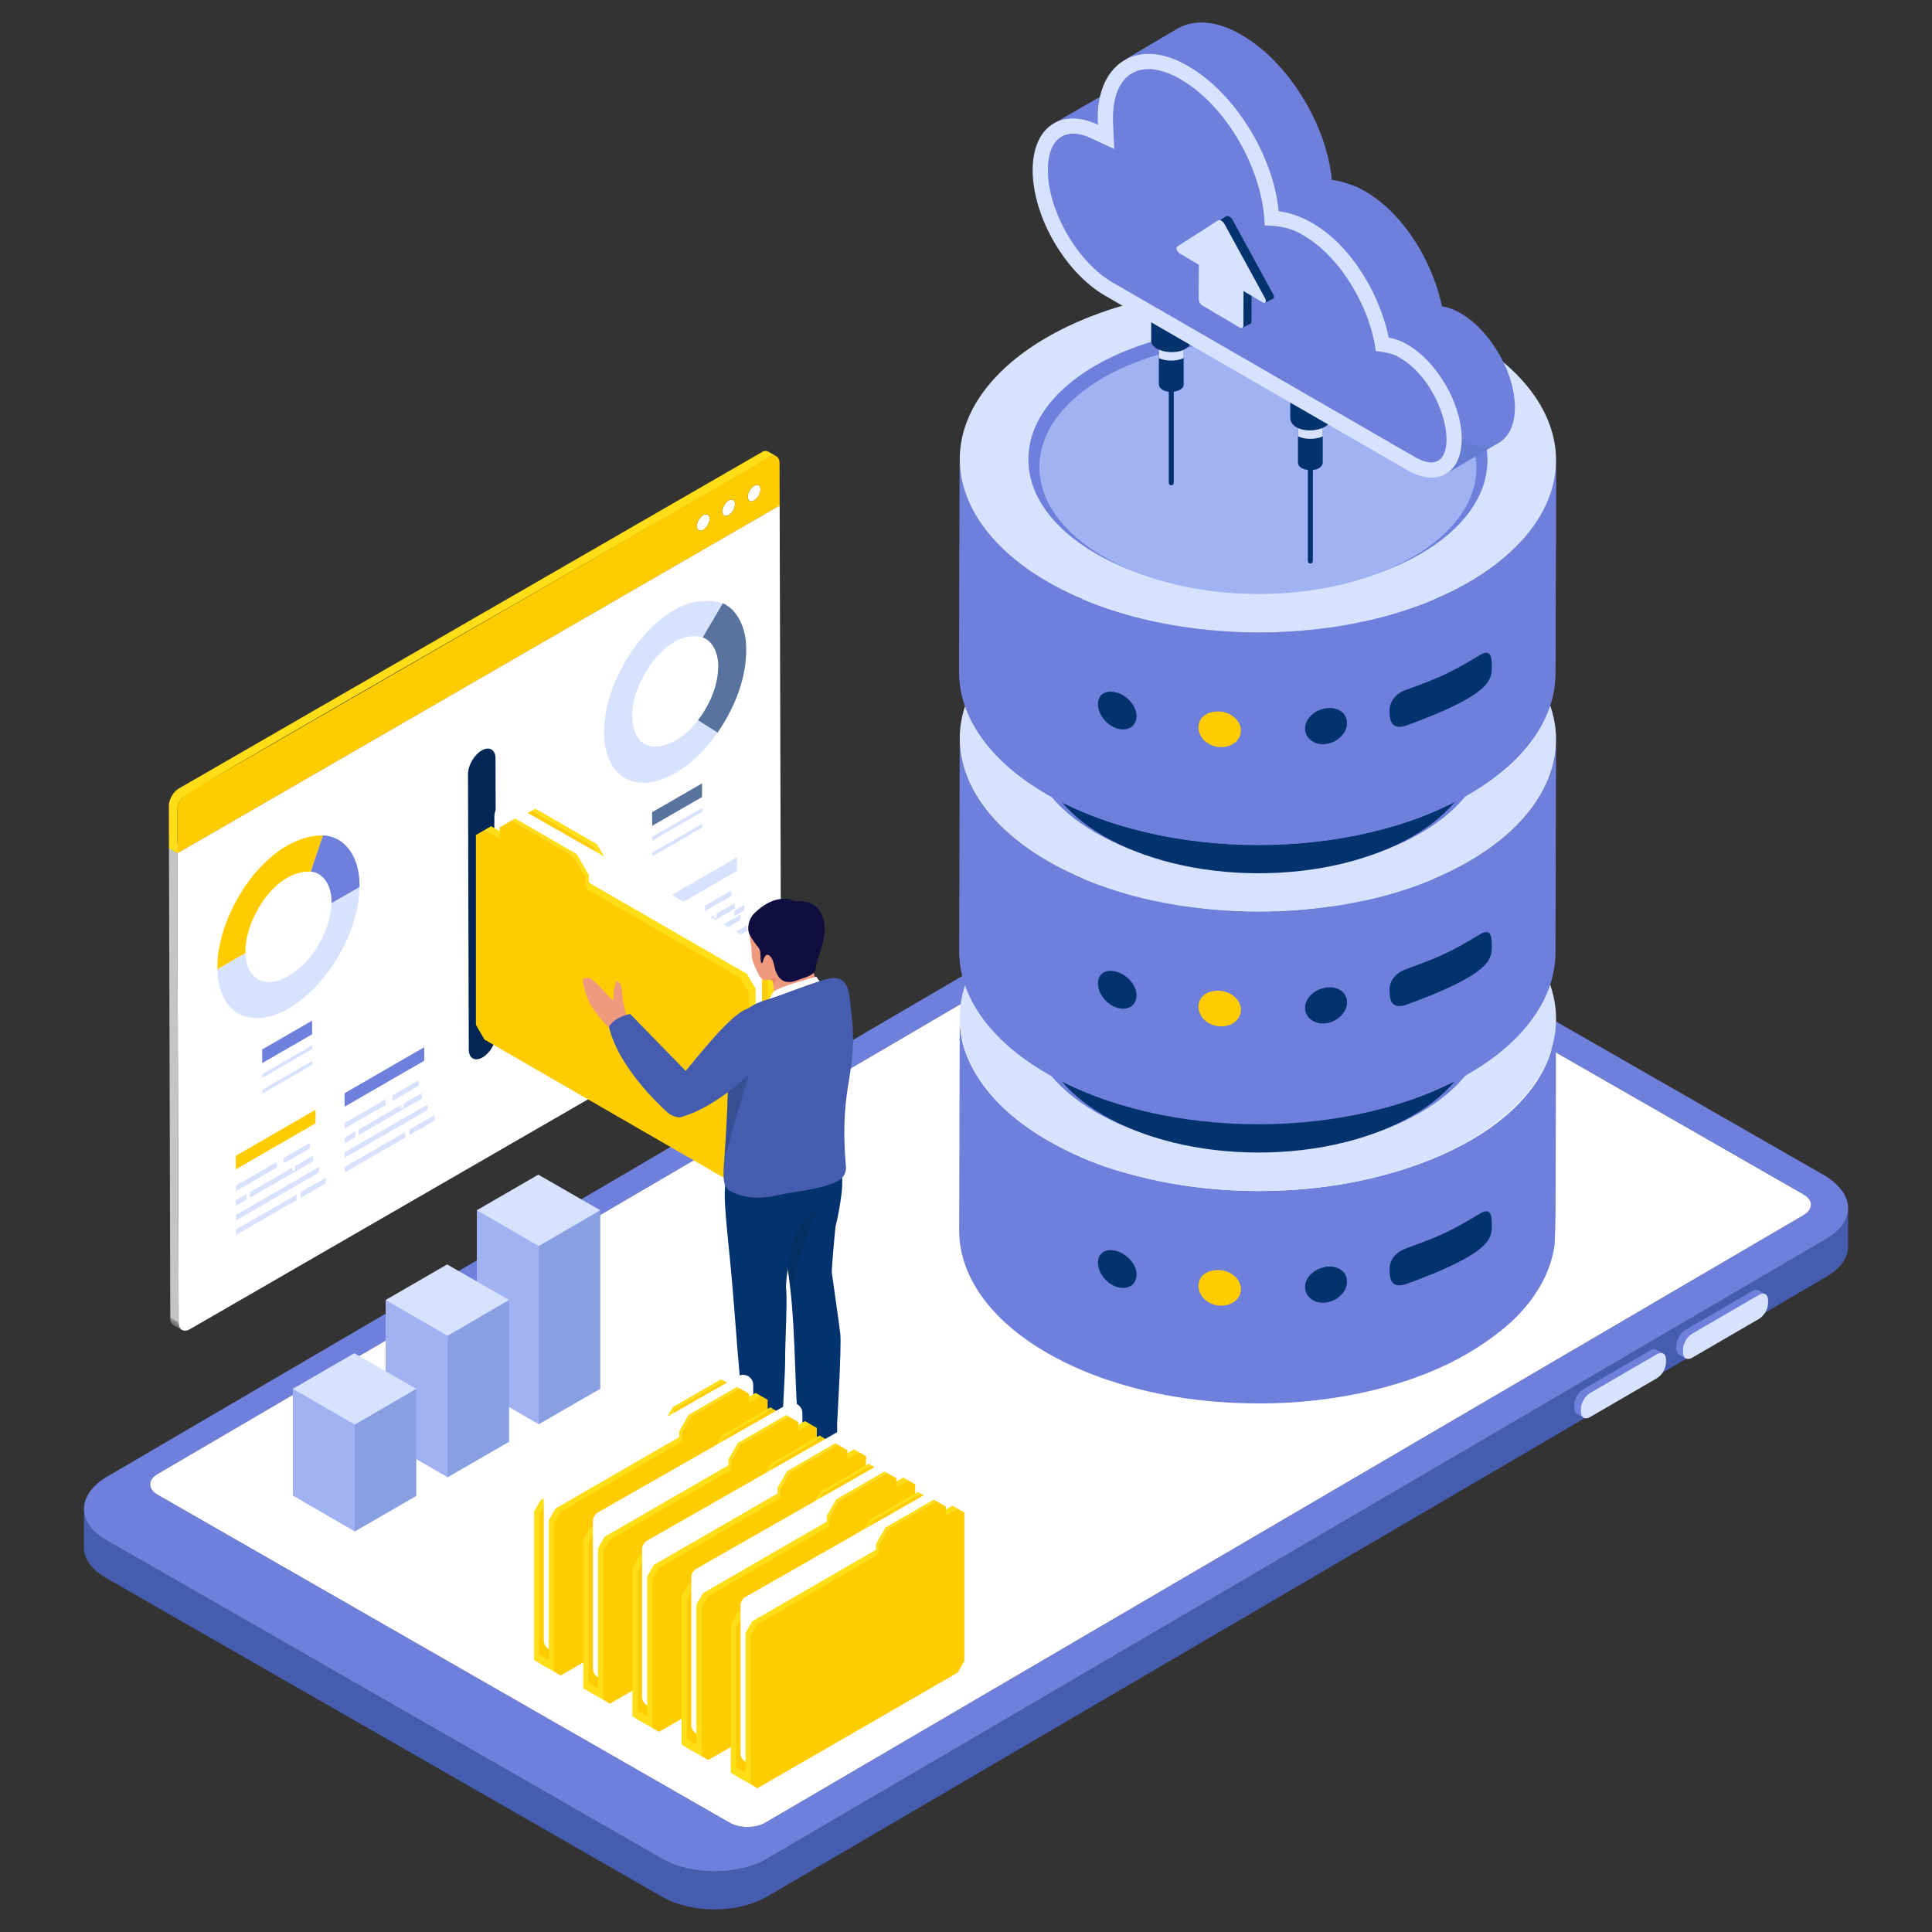 <?xml version="1.0" encoding="UTF-8"?><svg id="Layer_1" xmlns="http://www.w3.org/2000/svg" xmlns:xlink="http://www.w3.org/1999/xlink" viewBox="0 0 512 512"><rect x="0" y="0" width="512" height="512" fill="#333333" stroke="none"/><defs><clipPath id="clippath"><path d="m412.381,270.091l-.16,56.316c-.033,11.638-7.682,23.259-22.962,32.139-30.758,17.875-80.789,17.875-111.748.001-15.579-8.995-23.36-20.801-23.327-32.59l.16-56.316c-.033,11.789,7.747,23.595,23.327,32.59,30.959,17.874,80.99,17.874,111.748-.001,15.28-8.88,22.929-20.501,22.962-32.139Z" fill="none"/></clipPath><clipPath id="clippath-1"><path d="m412.381,196.081l-.16,56.316c-.033,11.638-7.682,23.259-22.962,32.139-30.758,17.875-80.789,17.875-111.748.001-15.579-8.995-23.36-20.801-23.327-32.59l.16-56.316c-.033,11.789,7.747,23.595,23.327,32.59,30.959,17.874,80.99,17.874,111.748-.001,15.28-8.88,22.929-20.501,22.962-32.139Z" fill="#6e80db"/></clipPath><clipPath id="clippath-2"><path d="m412.381,122.072l-.16,56.316c-.033,11.638-7.682,23.259-22.962,32.139-30.758,17.875-80.789,17.875-111.748.001-15.579-8.995-23.36-20.801-23.327-32.59l.16-56.316c-.033,11.789,7.747,23.595,23.327,32.59,30.959,17.874,80.99,17.874,111.748-.001,15.28-8.88,22.929-20.501,22.962-32.139Z" fill="#6e80db"/></clipPath><clipPath id="clippath-3"><path d="m46.007,351.157l2.214,1.287c-.539-.313-.874-.98-.876-1.929l-2.214-1.287c.003.949.337,1.615.876,1.929Z" fill="none"/></clipPath></defs><g><g><path d="m481.495,310.819l-145.738-83.479c-7.685-4.406-19.486-3.842-27.095.61L30.43,390.915c-7.609,4.452-10.049,11.188-2.364,15.594l147.513,84.577c7.695,4.412,20.1,4.374,27.709-.078l280.816-164.323c7.609-4.452,5.087-11.455-2.608-15.867Zm-3.507,11.183l-275.164,161.015c-2.591,1.516-6.818,1.529-9.435.028l-151.613-86.927c-2.617-1.501-2.639-3.949-.047-5.466l275.164-161.015c2.592-1.517,6.818-1.529,9.436-.028l151.612,86.927c2.617,1.501,2.639,3.949.047,5.466Z" fill="#6e80db"/><path d="m477.94,316.537l-151.612-86.928c-2.617-1.501-6.844-1.488-9.436.028L41.729,390.652c-2.591,1.516-2.57,3.964.047,5.465l151.613,86.927c2.617,1.501,6.844,1.488,9.435-.028l275.164-161.015c2.592-1.517,2.57-3.965-.047-5.465Z" fill="#fff"/></g><path d="m484.089,328.261s-280.813,164.321-280.813,164.321c-1.988,1.163-4.301,2.024-6.772,2.584-6.994,1.584-15.247.749-20.929-2.509L28.064,408.081c-3.142-1.733-5.825-4.697-5.808-8.057,0,0-.014,10.057-.014,10.057 0,3.536,2.74,6.298,5.808,8.057,0,0,147.51,84.575,147.51,84.575,7.629,4.308,19.665,4.514,27.701-.075,0-0,280.813-164.321,280.813-164.321,3.782-2.213,5.67-5.101,5.669-7.988,0,0,.014-10.057.014-10.057.001,2.887-1.887,5.775-5.669,7.988Z" fill="#465daf"/><path d="m483.621,311.566l-132.759-76.118s-14.751-8.458-14.751-8.458c-6.538-3.704-17.927-4.861-27.045.092.131-.076.306-.102.498-.103-65.76,37.931-135.44,79.255-201.079,117.475-23.807,13.931-56.422,33.016-80.232,46.949-7.614,4.516-8.303,12.023-.188,16.676l147.51,84.575c7.69,4.409,20.088,4.38,27.701-.075l280.813-164.321c7.34-4.295,7.957-11.504-.468-16.694Zm-.603-.092c-.033.002-.063-0-.097.004.035-.005.063-.002.097-.004Zm-146.908-84.484c-.153-.087-.365-.109-.6-.091.236-.017.447.004.6.091Zm-1.481.161c.283-.13.546-.217.78-.248-.233.031-.499.118-.78.248Zm-24.253-.011c-.245-.094-.466-.137-.67-.154.204.017.424.06.67.154ZM28.893,391.307c-.049-.004-.096-.006-.142-.005.047-0.0.092.001.142.005Zm-.661,16.074c.009-.02.023-.04.032-.06-.009.02-.023.041-.032.06Zm.417-.699c.035-.048.065-.094.103-.142-.037.047-.069.094-.103.142Zm453.245-81.254l-280.813,164.321s.278.16,0,0c-6.408,3.751-16.858,3.776-23.333.062L30.237,405.236c-.326.19-.63.429-.907.684.278-.256.58-.493.907-.684-6.477-3.712-6.529-9.756-.117-13.507-.193-.11-.38-.199-.558-.267.002.001.005 0.0.005 0.0.179.07.363.158.553.267l280.813-164.321c6.411-3.753,16.86-3.791,23.333-.079l147.51,84.575c.123-.068.234-.142.363-.178-.119.055-.237.104-.363.178,6.476,3.711,6.529,9.773.117,13.524Zm2.039,2.185c-.03-.074-.075-.149-.113-.224.039.076.082.149.113.224Zm-.408-.707c-.059-.082-.121-.163-.188-.243.068.082.128.16.188.243Zm-.631-.712c-.072-.068-.138-.138-.214-.203.077.066.142.134.214.203Z" fill="#6e80db"/><g><g><path d="m444.479,355.275c.368-1.107,1.177-2.255,2.165-2.828,0,0,17.733-10.307,17.733-10.307.666-.384,1.267-.423,1.703-.175,0,0,1.762,1.005,1.762,1.005-.437-.249-1.037-.21-1.703.174l-17.734,10.307c-2.726,1.631-2.969,5.802-1.678,6.535l-1.762-1.004c-.444-.252-.721-.798-.723-1.572-.013-.702-.022-1.443.237-2.135Z" fill="#6e80db"/><path d="m448.406,353.451l17.734-10.307c1.341-.774,2.417-.148,2.42,1.407l.002.77c.005,1.539-1.064,3.42-2.405,4.193l-17.733,10.307c-1.326.765-2.416.132-2.42-1.407l-.002-.77c-.005-1.555,1.079-3.427,2.404-4.193Z" fill="#d7e2ff"/></g><g><path d="m417.425,371.003c.369-1.107,1.177-2.255,2.166-2.828,0,0,17.733-10.307,17.733-10.307.666-.384,1.267-.423,1.703-.175l1.761,1.005c-.436-.249-1.037-.21-1.702.174l-17.734,10.307c-1.629.974-2.584,3.083-2.402,4.963.002.774.279,1.32.723,1.572l-1.761-1.004c-.445-.252-.721-.798-.723-1.572-.013-.702-.021-1.443.236-2.135Z" fill="#6e80db"/><path d="m421.352,369.179l17.734-10.307c1.341-.774,2.416-.148,2.42,1.407l.002.77c.005,1.539-1.064,3.42-2.405,4.193l-17.734,10.307c-1.325.765-2.416.132-2.42-1.407l-.002-.77c-.005-1.555,1.079-3.427,2.405-4.193Z" fill="#d7e2ff"/></g></g><g id="Isolation_Mode"><g><path d="m385.41,278.347c-2.688-1.554-2.717-4.061-.039-5.63,2.679-1.57,7.033-1.583,9.721-.029,2.688,1.554,2.717,4.061.039,5.63-2.657,1.57-7.011,1.583-9.699.029l-.022 0Z" fill="#191414"/><g><path d="m393.744,277.641c2.02-1.106,2.059-2.975.119-4.157-1.961-1.182-5.172-1.26-7.193-.154-2.02,1.106-2.059,2.975-.119,4.157,1.939,1.182,5.15,1.26,7.171.154l.022-0Z" fill="#cfd5d5" isolation="isolate" opacity=".1"/><path d="m392.282,274.258c-1.058-.657-2.795-.695-3.893-.098-1.098.597-1.117,1.609-.059,2.266s2.795.695,3.893.098c1.098-.597,1.117-1.609.059-2.266Z" fill="#cfd5d5" isolation="isolate" opacity=".1"/><path d="m391.011,275.779c.395-.221.416-.595.019-.836-.397-.241-1.056-.261-1.452-.04s-.416.595-.019.836,1.056.261,1.452.04Z" fill="#cfd5d5" isolation="isolate" opacity=".2"/></g></g></g></g><g><g><g isolation="isolate"><g isolation="isolate"><g clip-path="url(#clippath)"><path d="m298.665,310.936c-20.93-5.495-44.786-21.194-44.322-41.296,0,0-.16,56.316-.16,56.316-.033,11.789,7.747,23.595,23.327,32.59,11.235,6.466,24.183,10.252,37.072,12.088,28.497,3.887,63.593-.53,85.648-20.068,5.594-5.165,9.961-11.51,11.462-18.932,1.072.532.452-59.737.689-61.543-.099,34.873-62.458,55.24-113.716,40.845Z" fill="#6e80db"/><g><path d="m295.983,331.552c-4.858-1.291-6.037,2.764-4.203,5.995,2.515,4.43,8.347,5.149,9.314,1.148.655-2.71-1.781-6.114-5.111-7.143Z" fill="#03336e"/><path d="m323.189,336.568c-5.655-.188-6.849,4.523-4.336,7.364,3.126,3.534,9.463,2.361,9.971-1.845.332-2.743-2.249-5.27-5.635-5.519Z" fill="#fc0"/><path d="m351.438,335.706c-5.525.981-7.199,6.155-3.939,8.564,3.718,2.748,9.977-.694,9.433-5.187-.28-2.315-2.642-3.766-5.494-3.377Z" fill="#03336e"/><path d="m392.237,321.598c-8.009,4.792-10.23,5.837-19.805,9.312-2.275.826-4.059,2.716-4.188,5.097.001,2.211.003,5.553,4.137,4.388,22.694-8.231,22.846-12.145,22.969-15.289.001-2.515.002-5.366-3.114-3.509Z" fill="#03336e"/></g></g></g><ellipse cx="333.362" cy="269.865" rx="45.77" ry="79.019" transform="translate(62.553 602.461) rotate(-89.838)" fill="#d7e2ff"/></g><g><ellipse cx="333.362" cy="269.865" rx="35.233" ry="60.828" transform="translate(62.553 602.461) rotate(-89.838)" fill="#6e80db"/><ellipse cx="333.362" cy="271.895" rx="33.539" ry="57.903" transform="translate(60.523 604.485) rotate(-89.838)" fill="#03336e"/></g></g><g><g isolation="isolate"><g isolation="isolate"><path d="m412.381,196.081l-.16,56.316c-.033,11.638-7.682,23.259-22.962,32.139-30.758,17.875-80.789,17.875-111.748.001-15.579-8.995-23.36-20.801-23.327-32.59l.16-56.316c-.033,11.789,7.747,23.595,23.327,32.59,30.959,17.874,80.99,17.874,111.748-.001,15.28-8.88,22.929-20.501,22.962-32.139Z" fill="#6e80db"/><g clip-path="url(#clippath-1)"><g><path d="m295.983,257.542c-4.858-1.291-6.037,2.764-4.203,5.995,2.515,4.43,8.347,5.149,9.314,1.148.655-2.71-1.781-6.114-5.111-7.143Z" fill="#03336e"/><path d="m323.189,262.558c-5.655-.188-6.849,4.523-4.336,7.364,3.126,3.534,9.463,2.361,9.971-1.845.332-2.743-2.249-5.27-5.635-5.519Z" fill="#fc0"/><path d="m351.438,261.697c-5.525.981-7.199,6.155-3.939,8.564,3.718,2.748,9.977-.694,9.433-5.187-.28-2.315-2.642-3.766-5.494-3.377Z" fill="#03336e"/><path d="m392.237,247.588c-8.009,4.792-10.23,5.837-19.805,9.312-2.275.826-4.059,2.716-4.188,5.097.001,2.211.003,5.553,4.137,4.388,22.694-8.231,22.846-12.145,22.969-15.289.001-2.515.002-5.366-3.114-3.509Z" fill="#03336e"/></g></g></g><ellipse cx="333.362" cy="195.856" rx="45.77" ry="79.019" transform="translate(136.562 528.661) rotate(-89.838)" fill="#d7e2ff"/></g><g><ellipse cx="333.362" cy="195.856" rx="35.233" ry="60.828" transform="translate(136.562 528.661) rotate(-89.838)" fill="#6e80db"/><ellipse cx="333.362" cy="197.886" rx="33.539" ry="57.903" transform="translate(134.532 530.685) rotate(-89.838)" fill="#03336e"/></g></g><g><g isolation="isolate"><g isolation="isolate"><path d="m412.381,122.072l-.16,56.316c-.033,11.638-7.682,23.259-22.962,32.139-30.758,17.875-80.789,17.875-111.748.001-15.579-8.995-23.36-20.801-23.327-32.59l.16-56.316c-.033,11.789,7.747,23.595,23.327,32.59,30.959,17.874,80.99,17.874,111.748-.001,15.28-8.88,22.929-20.501,22.962-32.139Z" fill="#6e80db"/><g clip-path="url(#clippath-2)"><path d="m412.37,122.766c-2.03,35.57-63.964,54.12-113.705,40.151-20.93-5.495-44.786-21.194-44.322-41.296,0,0-.16,56.316-.16,56.316-.033,11.789,7.747,23.595,23.327,32.59,33.907,19.515,92.772,18.55,122.719-7.98,5.594-5.165,9.961-11.51,11.462-18.932,1.072.532.452-59.737.689-61.543-.001.231-.004.463-.011.694Z" fill="#6e80db"/><g><path d="m295.983,183.533c-4.858-1.291-6.037,2.764-4.203,5.995,2.515,4.43,8.347,5.149,9.314,1.148.655-2.71-1.781-6.114-5.111-7.143Z" fill="#03336e"/><path d="m323.189,188.549c-5.655-.188-6.849,4.523-4.336,7.364,3.126,3.534,9.463,2.361,9.971-1.845.332-2.743-2.249-5.27-5.635-5.519Z" fill="#fc0"/><path d="m351.438,187.687c-5.525.981-7.199,6.155-3.939,8.564,3.718,2.748,9.977-.694,9.433-5.187-.28-2.315-2.642-3.766-5.494-3.377Z" fill="#03336e"/><path d="m392.237,173.579c-8.009,4.792-10.23,5.837-19.805,9.312-.374.136-.76.276-1.273.584-.647.389-2.771,1.863-2.914,4.513.001,2.211.003,5.553,4.137,4.388,22.694-8.231,22.846-12.145,22.969-15.289.001-2.515.002-5.366-3.114-3.509Z" fill="#03336e"/></g></g></g><ellipse cx="333.362" cy="121.846" rx="45.77" ry="79.019" transform="translate(210.571 454.862) rotate(-89.838)" fill="#d7e2ff"/></g><g><ellipse cx="333.362" cy="121.846" rx="35.233" ry="60.828" transform="translate(210.571 454.862) rotate(-89.838)" fill="#6e80db"/><ellipse cx="333.362" cy="123.876" rx="33.539" ry="57.903" transform="translate(208.542 456.886) rotate(-89.838)" fill="#a0b2f2"/></g></g></g><g><g><path d="m310.395,128.616c-.367,0-.664-.297-.664-.664v-37.797c.001-.854,1.324-.879,1.328 0,0-0,0,37.797,0,37.797,0,.367-.297.664-.664.664Z" fill="#03336e"/><g><path d="m313.679,87.779h-6.567v14.17c.451,2.795,6.567,2.245,6.567,0v-14.17Z" fill="#03336e"/><g><path d="m307.112,90.11v4.795c1.927.88,4.64.88,6.567 0v-4.796c-1.927-.88-4.64-.88-6.567,0Z" fill="#d7e2ff"/><path d="m315.716,90.253v-22.223h-10.641v22.224c-.001,3.666,9.987,4.492,10.641-.001Z" fill="#03336e"/></g></g></g><g><path d="m347.255,149.356c-.367,0-.664-.297-.664-.664v-37.796c.001-.854,1.324-.879,1.328 0,0-0,0,37.796,0,37.796,0,.367-.297.664-.664.664Z" fill="#03336e"/><g><path d="m350.538,122.689v-14.17h-6.567v14.169c-0.0.485.32.971.962,1.341,1.565.932,5.258.819,5.605-1.341Z" fill="#03336e"/><g><path d="m343.972,110.85v4.795c1.927.88,4.64.88,6.567 0v-4.796c-1.927-.88-4.64-.88-6.567,0Z" fill="#d7e2ff"/><path d="m352.575,88.77h-10.641v22.224c.657,4.487,10.641,3.669,10.641,0v-22.224Z" fill="#03336e"/></g></g></g><g><g><polygon points="383.084 125.646 397.351 117.243 383.763 100.285 380.191 106.121 383.084 125.646" fill="#637bd3"/><path d="m279.491,32.573l22.77-13.1s-.856,13.073-.856,13.1c0,.027-13.081,4.052-13.081,4.052l-8.833-4.052Z" fill="#6e80db"/><path d="m382.123,81.176c-2.989-14.521-14.333-31.481-29.173-33.525-1.367-14.624-11.535-31.244-23.883-38.373-6.45-3.724-12.302-4.164-16.621-1.884l.001-.011c-1.707.997-.337.191-13.964,8.239l4.461,3.524c-4.005,1.75-6.536,6.242-6.536,12.881,0,12.244,8.596,27.132,19.2,33.255l71.442,51.014c7.963,4.597,14.418.871,14.418-8.323,0-11.346-9.772-25.296-19.344-26.797Z" fill="#6e80db"/><path d="m297.071,26.637l30.817-18.006c-5.983-3.12-11.388-3.377-15.441-1.237l.001-.011c-1.707.997-.337.191-13.964,8.239l4.461,3.524c-2.8,1.223-4.875,3.791-5.873,7.49Z" fill="#6e80db"/><path d="m353.982,79.606l22.485-13.195c-4.419-7.513-10.16-13.718-17.349-17.077l-28.6,16.726,23.463,13.546Z" fill="#6e80db"/><path d="m368.026,89.48c-2.989-14.521-14.333-31.481-29.173-33.525-1.367-14.624-11.535-31.244-23.883-38.373-13.941-8.284-24.973-.175-24.005,15.453-9.711-4.504-17.298.571-17.298,12.073,0,12.244,8.596,27.132,19.2,33.255l80.085,46.237c7.963,4.597,14.418.871,14.418-8.323,0-11.347-9.774-25.297-19.344-26.797Z" fill="#d7e2ff"/><path d="m289.272,36.687l6.02,2.792c-.046-1.045-.35-7.101-.341-8.015-.081-12.129,7.544-16.53,18.007-10.395,12.092,7.027,21.795,23.997,22.204,38.64,3.605.197,6.612.433,10.151,2.6,9.6,5.515,17.696,18.668,19.29,30.709,2.085.313,4.379.528,6.339,1.774,13.673,7.895,17.499,34.129,4.025,26.324 0.0 0-80.086-46.237-80.086-46.237-9.316-5.379-17.187-19.011-17.187-29.769-.039-8.296,4.578-11.779,11.579-8.422Z" fill="#6e80db"/></g><g><polygon points="329.242 86.88 331.354 85.819 329.274 84.243 329.242 86.88" fill="#03336e"/><polygon points="322.897 58.341 324.948 57.304 324.985 58.378 322.897 58.341" fill="#5793ce"/><polygon points="335.268 80.209 337.409 79.132 333.289 75.214 335.268 80.209" fill="#03336e"/><g><path d="m330.736,85.751l-10.002-5.891c-.508-.299-.918-1.052-.916-1.682l.033-11.58,11.841,6.974-.033,11.58c-.002.63-.415.898-.922.599Z" fill="#03336e"/><path d="m324.926,57.317l-10.803,6.951c-.459.295-.088,1.395.608,1.805l22.066,12.996c.696.41,1.072-.25.616-1.083l-10.727-19.632c-.463-.848-1.293-1.337-1.76-1.037Z" fill="#03336e"/></g><g><path d="m328.591,86.831l-10.002-5.891c-.508-.299-.918-1.052-.916-1.682l.033-11.58,11.841,6.974-.033,11.58c-.002.63-.415.898-.922.599Z" fill="#d7e2ff"/><path d="m322.781,58.397l-10.803,6.951c-.459.295-.088,1.395.608,1.805l22.066,12.996c.696.41,1.072-.25.616-1.083l-10.727-19.632c-.463-.848-1.294-1.337-1.76-1.037Z" fill="#d7e2ff"/></g></g></g></g><g><g isolation="isolate"><path d="m206.97,258.356c.005,1.907-1.333,4.228-2.993,5.184l-153.622,88.694c-1.66.956-3.007.186-3.012-1.72l-.35-124.401,159.622-92.158.354,124.4Z" fill="#fff"/><g><g isolation="isolate"><path d="m85.568,221.378c6.442.306,9.951,6.615,9.701,13.733l-7.431,4.29c.181-3.974-1.621-8.027-5.503-8.441l3.233-9.583Z" fill="#6e80db"/><path d="m95.268,235.112c-.155,10.542-6.63,22.89-15.355,29.799-3.963,2.734-2.084,1.548-3.999,2.655-9.471,5.178-18.057,1.31-18.318-10.705l7.431-4.29c.136,5.791,3.795,8.632,8.354,7.423,3.269-1.37,2.789-1.134,3.233-1.382,3.45-2.589,2.587-1.877,3.3-2.514,4.527-4.275,7.782-10.921,7.919-16.695l7.435-4.293Z" fill="#d7e2ff"/><path d="m85.568,221.378l-3.233,9.583c.124.015.246.036.367.058-9.689-.866-17.942,12.801-17.675,21.552l-7.431,4.29-.009-.396c-.042-14.971,13.391-35.088,27.98-35.088Z" fill="#fc0"/></g><g isolation="isolate"><path d="m191.534,159.852c3.645,1.548,6.101,6.204,6.214,11.556.224,7.839-2.8,15.798-7.597,22.767l-5.199-3.281c3.069-4.033,5.22-8.896,5.377-13.93.157-3.352-1.227-7.061-4.144-8.056l5.348-9.055Z" fill="#58749e"/><path d="m191.534,159.852l-5.347,9.054c-9.651-2.573-18.907,12.309-18.673,20.88.509,12.548,12.155,8.496,17.439,1.107l5.199,3.281c2.957-4.227,5.248-9.043,6.515-13.833-2.601,9.845-9.528,19.805-17.681,24.512-10.409,6.01-18.873,1.186-18.907-10.775-.034-11.958,8.375-26.524,18.785-32.533,7.978-4.606,14.81-.702,12.671-1.694Z" fill="#d7e2ff"/></g><g><polygon points="112.429 277.518 112.439 281.094 91.318 293.289 91.308 289.713 112.429 277.518" fill="#6e80db"/><polygon points="102.218 291.326 102.222 292.782 91.334 299.068 91.33 297.612 102.218 291.326" fill="#d7e2ff"/><g isolation="isolate"><polygon points="115.148 295.522 115.153 296.977 108.466 300.838 108.462 299.382 115.148 295.522" fill="#d7e2ff"/><polygon points="107.398 299.997 107.402 301.452 91.367 310.71 91.363 309.254 107.398 299.997" fill="#d7e2ff"/><polygon points="111.812 289.674 111.816 291.13 95.073 300.796 95.069 299.341 106.309 292.851 106.312 293.821 107.023 293.41 107.02 292.441 111.812 289.674" fill="#d7e2ff"/><polygon points="113.365 292.664 113.369 294.12 91.356 306.829 91.352 305.374 113.365 292.664" fill="#d7e2ff"/><polygon points="94.182 299.853 94.187 301.308 91.345 302.949 91.341 301.493 94.182 299.853" fill="#d7e2ff"/></g><polygon points="110.942 286.289 110.946 287.745 103.997 291.757 103.993 290.302 110.942 286.289" fill="#d7e2ff"/></g><g><polygon points="83.607 294.114 83.617 297.69 62.496 309.884 62.486 306.309 83.607 294.114" fill="#fc0"/><polygon points="73.396 307.922 73.4 309.378 62.512 315.664 62.508 314.208 73.396 307.922" fill="#d7e2ff"/><g isolation="isolate"><polygon points="86.326 312.117 86.331 313.573 79.644 317.434 79.64 315.978 86.326 312.117" fill="#d7e2ff"/><polygon points="78.576 316.592 78.58 318.048 62.545 327.305 62.541 325.85 78.576 316.592" fill="#d7e2ff"/><polygon points="82.99 306.27 82.994 307.725 66.251 317.392 66.247 315.937 77.487 309.447 77.49 310.416 78.201 310.006 78.198 309.036 82.99 306.27" fill="#d7e2ff"/><polygon points="84.543 309.26 84.547 310.716 62.534 323.425 62.53 321.969 84.543 309.26" fill="#d7e2ff"/><polygon points="65.36 316.448 65.365 317.904 62.523 319.544 62.519 318.089 65.36 316.448" fill="#d7e2ff"/></g><polygon points="82.12 302.885 82.124 304.341 75.175 308.353 75.171 306.897 82.12 302.885" fill="#d7e2ff"/></g><g><polygon points="195.3 227.208 195.31 230.784 174.189 242.978 174.179 239.403 195.3 227.208" fill="#d7e2ff"/><polygon points="185.089 241.016 185.093 242.472 174.205 248.757 174.201 247.302 185.089 241.016" fill="#d7e2ff"/><g isolation="isolate"><polygon points="198.019 245.211 198.024 246.667 191.337 250.527 191.333 249.072 198.019 245.211" fill="#d7e2ff"/><polygon points="190.269 249.686 190.273 251.142 174.238 260.399 174.234 258.944 190.269 249.686" fill="#d7e2ff"/><polygon points="194.683 239.364 194.687 240.819 177.944 250.486 177.94 249.03 189.18 242.541 189.183 243.51 189.894 243.1 189.891 242.13 194.683 239.364" fill="#d7e2ff"/><polygon points="196.236 242.354 196.24 243.81 174.227 256.519 174.223 255.063 196.236 242.354" fill="#d7e2ff"/><polygon points="177.053 249.542 177.058 250.998 174.216 252.638 174.212 251.182 177.053 249.542" fill="#d7e2ff"/></g><polygon points="193.813 235.979 193.817 237.434 186.868 241.447 186.864 239.991 193.813 235.979" fill="#d7e2ff"/><polygon points="197.235 239.807 197.239 241.262 194.575 242.8 194.571 241.345 197.235 239.807" fill="#d7e2ff"/></g><polygon points="82.705 270.484 82.716 274.094 69.487 281.732 69.477 278.121 82.705 270.484" fill="#6e80db"/><polygon points="82.763 281.169 82.766 282.168 69.48 289.838 69.478 288.84 82.763 281.169" fill="#d7e2ff"/><polygon points="82.752 277.007 82.754 278.002 69.469 285.673 69.466 284.677 82.752 277.007" fill="#d7e2ff"/><polygon points="186.098 218.296 186.101 219.294 172.818 226.963 172.815 225.965 186.098 218.296" fill="#d7e2ff"/><polygon points="186.04 207.611 186.051 211.221 172.822 218.858 172.812 215.248 186.04 207.611" fill="#58749e"/><polygon points="186.086 214.133 186.089 215.129 172.806 222.798 172.803 221.803 186.086 214.133" fill="#d7e2ff"/></g><g isolation="isolate"><g clip-path="url(#clippath-3)"><g isolation="isolate"><polygon points="47.345 350.515 45.131 349.228 45.131 349.237 47.345 350.523 47.345 350.515" fill="#b8b8b8"/><path d="m47.345,350.523l-2.214-1.287c0.0.049.001.098.003.146l2.214,1.287c-.002-.048-.003-.096-.003-.146Z" fill="#b3b3b3"/><path d="m47.348,350.669l-2.214-1.287c.002.048.005.096.009.142l2.214,1.287c-.004-.047-.007-.094-.009-.142Z" fill="#adadad"/><path d="m47.357,350.811l-2.214-1.287c.004.049.009.098.015.145l2.214,1.287c-.006-.047-.011-.096-.015-.145Z" fill="#a8a8a8"/><path d="m47.372,350.956l-2.214-1.287c.006.049.013.097.021.144l2.214,1.287c-.008-.047-.015-.095-.021-.144Z" fill="#a3a3a3"/><path d="m47.393,351.1l-2.214-1.287c.009.05.019.099.03.147l2.214,1.287c-.011-.048-.021-.097-.03-.147Z" fill="#9e9e9e"/><path d="m47.423,351.247l-2.214-1.287c.012.053.025.104.04.154l2.214,1.287c-.015-.05-.028-.101-.04-.154Z" fill="#999"/><path d="m47.463,351.401l-2.214-1.287c.016.054.034.107.053.158l2.214,1.287c-.019-.051-.037-.104-.053-.158Z" fill="#949494"/><path d="m47.516,351.559l-2.214-1.287c.022.059.046.116.072.171l2.214,1.287c-.026-.055-.05-.112-.072-.171Z" fill="#8f8f8f"/><path d="m47.588,351.73l-2.214-1.287c.034.073.072.141.113.206l2.214,1.287c-.041-.064-.079-.133-.113-.206Z" fill="#8a8a8a"/><path d="m47.701,351.936l-2.214-1.287c.139.218.315.389.52.508l2.214,1.287c-.205-.119-.381-.29-.52-.508Z" fill="#858585"/></g></g></g><polygon points="206.616 133.953 204.402 132.667 44.778 224.826 46.992 226.112 206.616 133.953" fill="#dcdcdc"/><polygon points="46.992 226.112 44.778 224.826 45.131 349.228 47.345 350.515 46.992 226.112" fill="#c5c5c5"/></g><g isolation="isolate"><g><path d="m199.848,128.743c-.931.537-1.686,1.842-1.683,2.915.003,1.069.764,1.498,1.694.961s1.682-1.839,1.679-2.909c-.003-1.074-.76-1.505-1.69-.968Z" fill="#fff"/><path d="m193.1,132.638c-.931.537-1.682,1.839-1.679,2.913.003,1.069.76,1.501,1.69.963s1.686-1.842,1.683-2.911c-.003-1.074-.764-1.503-1.694-.965Z" fill="#fff"/><path d="m186.357,136.531c-.931.537-1.686,1.842-1.683,2.915.003,1.069.764,1.498,1.694.961s1.682-1.839,1.679-2.909c-.003-1.074-.76-1.505-1.69-.968Z" fill="#fff"/></g><path d="m203.92,121.156c1.468-.848,2.659-.164,2.664,1.523l.032,11.274L46.992,226.112l-.032-11.274c-.005-1.687,1.183-3.744,2.651-4.592l154.309-89.091Zm-17.552,19.252c.931-.537,1.682-1.839,1.679-2.909-.003-1.074-.76-1.505-1.69-.968s-1.686,1.841-1.683,2.915c.003,1.069.764,1.498,1.694.961Zm6.743-3.893c.931-.537,1.686-1.842,1.683-2.911-.003-1.074-.764-1.503-1.694-.965s-1.682,1.839-1.679,2.913c.003,1.069.76,1.501,1.69.963Zm6.747-3.895c.931-.537,1.682-1.839,1.679-2.909-.003-1.074-.76-1.505-1.69-.968s-1.686,1.841-1.683,2.915c.003,1.069.764,1.498,1.694.961Z" fill="#fc0"/><path d="m203.38,119.585c-.282-.103-.681-.121-1.141.039L47.397,208.959l2.048,1.19-2.048-1.19c-.486.282-.905.668-1.264,1.098-0.0.001-.001.001-.002.002-.001.001-.001.001-.002.002-.456.553-.821,1.183-1.069,1.856-.118.319-.207.648-.261.983-0.0.002-.001.003-.001.005-.034.214-.053.43-.052.645l1.596.927-1.596-.927.032,11.274,2.214,1.287-.032-11.274c0-.215.019-.431.052-.646 0-.001 0-.002.001-.003.173-1.042.665-2.026,1.33-2.84.001-.001.001-.001.002-.002,1.303-1.855,153.952-88.866,155.575-90.192.569-.331,1.287-.522,1.888-.184-2.403-1.396-2.23-1.307-2.429-1.386Z" fill="#ffde17"/></g></g><path d="m127.657,198.881c2.012-1.162,3.652-.231,3.658,2.081l.207,72.968c.007,2.316-1.622,5.133-3.634,6.295-2.015,1.163-3.652.231-3.658-2.085l-.207-72.968c-.007-2.312,1.619-5.128,3.634-6.292Z" fill="#022755"/><g><g><g><polygon points="201.202 256.268 169.685 249.829 133.365 217.101 135.147 216.073 202.984 255.239 205.233 259.131 205.233 309.446 203.451 310.477 197.038 286.216 203.451 260.168 201.384 260.711 201.202 256.268" fill="#ffde17"/><polygon points="203.451 260.168 201.202 256.268 133.365 217.101 131.116 218.402 131.116 268.714 133.365 272.613 201.202 311.776 203.451 310.477 203.451 260.168" fill="#fc0"/></g><g><polygon points="160.553 232.797 160.553 229.81 157.349 224.253 140.988 214.805 137.773 216.656 137.773 219.649 160.553 232.797" fill="#fc0"/><polygon points="141.868 214.299 158.223 223.742 161.43 229.302 160.553 229.81 157.349 224.253 140.988 214.805 141.868 214.299" fill="#ffde17"/><polygon points="160.553 232.797 160.553 229.81 161.43 229.302 161.43 232.291 160.553 232.797" fill="#cc934c"/></g></g><path d="m201.954,302.769v-49.961c0-1.218-.653-2.343-1.712-2.947l-64.149-36.581c-2.252-1.285-5.055.329-5.074,2.922l-.383,52.087c-.009,1.264.685,2.429,1.802,3.022l64.531,34.455c2.26,1.2,4.984-.438,4.984-2.997Z" fill="#fff"/><g><g><polygon points="203.451 310.477 200.243 312.327 199.515 311.228 200.243 309.401 203.451 307.546 204.001 309.015 203.451 310.477" fill="#ffde17"/><polygon points="196.213 259.144 164.694 252.708 128.377 219.98 130.157 218.952 197.994 258.117 200.243 262.014 200.243 312.327 198.463 313.354 192.048 289.096 198.463 263.044 196.395 263.588 196.213 259.144" fill="#ffde17"/><polygon points="198.463 263.044 196.213 259.144 128.377 219.98 126.123 221.281 126.123 271.591 128.377 275.493 196.213 314.657 198.463 313.354 198.463 263.044" fill="#fc0"/></g><g><polygon points="136.499 216.905 152.855 226.354 156.066 231.911 156.066 234.904 155.192 235.408 155.192 232.416 151.987 226.859 135.622 217.414 136.499 216.905" fill="#ffde17"/><path d="m155.192,235.408v-2.993s-3.204-5.557-3.204-5.557l-16.365-9.445-3.202,1.854v2.99c5.872,6.831,13.463,11.214,22.772,13.149Z" fill="#fc0"/></g></g></g><g><g><path d="m204.848,376.628c-.732.15-2.849,1.213-1.427,2.64,1.427,1.427,5.922,5.569,8.663,5.569h1.865l1.534,2.02s1.753,1.074,3.682.449c1.598-.524,1.363-2.868,1.363-4.404,0,0-12.239-6.974-15.68-6.274Z" fill="#fffdfb"/><path d="m206.307,386.627c-3.046-1.737-6.183-1.689-9.379-3.121-1.951-.871-6.312-3.522-8.599-1.94-1.047.699-1.666,2.456-.839,3.709-.08-.059-.128-.091-.128-.091.053.053.107.107.16.16,1.684,2.818,6.773,5.349,9.176,5.221.994.059,1.833,0,1.833,0l1.812,2.384s.454.278,1.165.497c1.395.486,2.389.39,3.089.059.992-.258,1.43-1.266,1.587-2.02,0-.016.005-.032.005-.032.204-.736.072-4.061.107-4.826l.011 0Z" fill="#fffdfb"/></g><g><path d="m208.087,332.334c2.389,12.561,2.381,25.296,2.971,38.014.102,2.442.641,4.826.748,7.209.075,1.694-.353,3.073,1.154,4.377.492.422,1.16.807,2.09,1.074,3.8,1.106,6.557-.203,6.718-.989.155-.791.075-4.735.075-4.735,0,0,1.197-20.479.855-23.702-.353-3.212-2.175-15.482-2.261-16.316-.08-.834.834-11.143.994-12.206.171-1.053.663-2.245,1.4-7.311.748-5.072.385-7.038-1.149-15.654,0,0-12.158.513-13.297,2.266-1.148,1.783-.664,26.502-.299,27.972Z" fill="#03336e"/><g opacity=".17"><path d="m207.686,320.678c.128,12.52.427,11.856,2.143,23.216v-.043c-.369-5.991,7.226-25.284,7.226-25.284l-3.121-1.16-6.248,3.271Z" fill="#051b2b"/></g><path d="m217.06,303.453c.251,2.255,1.919,12.196-.321,15.734-2.239,3.538-5.617,7.087-6.076,7.867s-2.678,11.832-2.319,14.782c.353,2.95-.347,15.429-.267,18.304s-1.261,25.679-1.347,26.561c-.08.882-2.8,1.913-5.045,1.261s-4.062-2.458-4.03-3.869c.139-6.408-1.037-13.04-1.619-19.421-.914-10.047-1.528-20.18-2.523-30.174-1.407-14.019-1.754-18.112-1.213-21.094.721-3.96,2.368-9.112,2.592-9.203s22.168-.748,22.168-.748Z" fill="#03336e"/></g><g><path d="m217.151,265.065c-6.825,4.356-12.41.556-12.174-.107.125.005.287-3.519-.187-4.874-.155-.663-2.266-.583-2.266-.583.023-.585.087-3.584.102-4.233,0,0,11.987-.465,12.661-.086.289,3.805,1.416,5.745,1.416,5.745,0,0,2.64,2.736.449,4.136Z" fill="#ef9a7f"/><path d="m217.728,260.757l-1.411-1.919s-10.619,2.816-11.389,4.094c-.77,1.277-2.047,3.33-2.047,3.33l14.847-5.505Z" fill="#fff"/><path d="m205.896,258.069l-.844,3.522c-.053-.476-.134-.973-.262-1.507-.155-.663-2.266-.583-2.266-.583l.027-.898,3.346-.534Z" fill="#e88970"/><path d="m198.873,247.113c-.464,2.208.384,2.706.326,5.702-.029,1.456.674,2.961,1.299,4.254.422.876.85,2.223,1.854,2.592.657.24,1.63-.171,2.282-.326,2.584-.489,4.983-1.753,7.503-2.362,1.213-.24,2.678-.914,3.271-2.052,1.967-3.773,1.566-10.753-2.213-12.848-11.325-6.162-14.077,4.505-14.323,5.04Z" fill="#ef9a7f"/><path d="m199.867,242.058c-1.272,1.235-2.095,3.778-1.235,5.59.631,1.283,1.502,2.357,2.378,3.479.775.989.395,2.528.636,3.757.069.366.359.515.492.096.166-.55.561-2.384,1.593-1.854,1.614,1.111,1.242,3.389,2.165,4.949,1.153,2.475,3.413,2.594,5.67,1.587,1.414-.511,3.058-.875,4.174-1.924.476-.556.433-1.545.641-2.239.73-2.895,1.998-5.688,2.164-8.695.132-5.02-2.219-8.163-7.429-7.974-.951-.075-1.871-.572-2.87-.631-3.239-.187-6.146,1.667-8.369,3.853l-.011.005Z" fill="#0f0e3e"/></g><path d="m224.11,308.409c.48,2.949-1.107,4.445-3.8,5.333-4.709,1.702-9.515,1.967-14.335,3.035-4.23.976-8.893.986-12.769-1.319-2.233-1.476-1.358-6.012-.988-12.079,1.041-16.36.598-20.281.797-24.503-.009-6.641,3.193-11.973,9.912-13.837,1.534-.504,3.119-.937,4.722-1.553,3.604-1.408,7.273-2.704,10.97-3.869,6.751-2.093,6.429,4.121,6.993,8.75,2.003,16.535-3.233,18.201-1.501,40.042Z" fill="#465daf"/><path d="m200.096,279.827c-8.416,26.352-6.301,23.07-8.075,26.555,1.296-19.2.777-22.938.993-27.506,3.371.448,7.082.951,7.082.951Z" fill="#051b2b" opacity=".2"/><path d="m218.62,259.614c0,.086-.069,4.783-15.696,5.424,5.229-1.576,10.426-3.849,15.696-5.424Z" fill="#465daf"/><g><path d="m162.552,273.373s-5.632-4.669-7.197-9.747c-1.567-5.071-.683-4.267.132-4.452,1.766-.403,5.558,4.869,6.567,5.586,1.009.717.335-1.572.654-2.476.319-.906.339-2.39.797-2.261.447.126,1.304.719,1.347,3.048.052,2.321,1.472,7.123,1.472,7.123l-3.772,3.18Z" fill="#ef9a7f"/><path d="m200.415,267.268c-3.806-1.859-11.759,8.185-18.698,16.538l-14.732-15.105c-4.479.981-5.602,3.408-5.602,3.408,2.657,11.65,15.738,22.887,15.738,22.887l.001-.006c1.194,1.009,2.978,1.152,2.978,1.152,8.321-2.107,19.822-11.003,25.249-19.736,3.881-6.258-4.935-9.136-4.935-9.136Z" fill="#465daf"/></g></g><g><g><g><g><polygon points="144.692 398.333 169.351 393.295 197.767 367.689 196.373 366.885 143.298 397.528 141.538 400.573 141.538 439.939 142.933 440.746 147.95 421.764 142.933 401.385 144.55 401.809 144.692 398.333" fill="#ffde17"/><polygon points="142.933 401.385 144.692 398.333 197.767 367.689 199.527 368.707 199.527 408.07 197.767 411.121 144.692 441.762 142.933 440.746 142.933 401.385" fill="#fc0"/></g><g><polygon points="176.496 379.97 176.496 377.632 179.003 373.285 191.804 365.893 194.319 367.341 194.319 369.682 176.496 379.97" fill="#fc0"/><polygon points="191.115 365.497 178.319 372.885 175.81 377.235 176.496 377.632 179.003 373.285 191.804 365.893 191.115 365.497" fill="#ffde17"/><polygon points="176.496 379.97 176.496 377.632 175.81 377.235 175.81 379.574 176.496 379.97" fill="#cc934c"/></g></g><path d="m144.104,434.715v-39.089c0-.953.511-1.833,1.339-2.306l50.19-28.621c1.762-1.005,3.955.258,3.97,2.286l.299,40.752c.007.989-.536,1.9-1.41,2.364l-50.489,26.957c-1.768.938-3.899-.343-3.899-2.345Z" fill="#fff"/><g><g><polygon points="142.933 440.746 145.443 442.193 146.012 441.334 145.443 439.904 142.933 438.453 142.502 439.602 142.933 440.746" fill="#ffde17"/><polygon points="148.596 400.583 173.256 395.548 201.67 369.941 200.278 369.137 147.203 399.78 145.443 402.829 145.443 442.193 146.836 442.997 151.855 424.017 146.836 403.634 148.453 404.06 148.596 400.583" fill="#ffde17"/><polygon points="146.836 403.634 148.596 400.583 201.67 369.941 203.434 370.96 203.434 410.322 201.67 413.374 148.596 444.016 146.836 442.997 146.836 403.634" fill="#fc0"/></g><g><polygon points="195.316 367.536 182.519 374.929 180.007 379.277 180.007 381.618 180.691 382.013 180.691 379.671 183.198 375.323 196.002 367.934 195.316 367.536" fill="#ffde17"/><path d="m180.691,382.013v-2.341s2.507-4.348,2.507-4.348l12.804-7.389,2.506,1.451v2.34c-4.594,5.345-10.533,8.774-17.817,10.288Z" fill="#fc0"/></g></g></g><g><g><g><polygon points="157.726 405.803 182.385 400.765 210.801 375.159 209.407 374.355 156.332 404.997 154.572 408.043 154.572 447.409 155.966 448.215 160.984 429.234 155.966 408.854 157.584 409.279 157.726 405.803" fill="#ffde17"/><polygon points="155.966 408.854 157.726 405.803 210.801 375.159 212.561 376.177 212.561 415.54 210.801 418.591 157.726 449.232 155.966 448.215 155.966 408.854" fill="#fc0"/></g><g><polygon points="189.529 387.44 189.529 385.102 192.037 380.754 204.837 373.363 207.352 374.811 207.352 377.152 189.529 387.44" fill="#fc0"/><polygon points="204.148 372.967 191.352 380.355 188.844 384.705 189.529 385.102 192.037 380.754 204.837 373.362 204.148 372.967" fill="#ffde17"/><polygon points="189.529 387.44 189.529 385.102 188.844 384.705 188.844 387.043 189.529 387.44" fill="#cc934c"/></g></g><path d="m157.138,442.185v-39.089c0-.953.511-1.833,1.339-2.306l50.19-28.621c1.762-1.005,3.955.258,3.97,2.286l.299,40.752c.007.989-.536,1.9-1.41,2.364l-50.489,26.957c-1.768.938-3.899-.343-3.899-2.345Z" fill="#fff"/><g><g><polygon points="155.966 448.215 158.477 449.663 159.046 448.803 158.477 447.373 155.966 445.923 155.536 447.072 155.966 448.215" fill="#ffde17"/><polygon points="161.629 408.053 186.289 403.018 214.704 377.411 213.311 376.607 160.236 407.25 158.477 410.299 158.477 449.663 159.869 450.467 164.888 431.487 159.869 411.104 161.487 411.53 161.629 408.053" fill="#ffde17"/><polygon points="159.869 411.104 161.629 408.053 214.704 377.411 216.467 378.429 216.467 417.792 214.704 420.844 161.629 451.486 159.869 450.467 159.869 411.104" fill="#fc0"/></g><g><polygon points="208.35 375.006 195.552 382.399 193.04 386.747 193.04 389.088 193.724 389.482 193.724 387.141 196.231 382.793 209.036 375.404 208.35 375.006" fill="#ffde17"/><path d="m193.724,389.482v-2.341s2.507-4.348,2.507-4.348l12.804-7.389,2.506,1.451v2.34c-4.594,5.345-10.533,8.774-17.817,10.288Z" fill="#fc0"/></g></g></g><g><g><g><polygon points="170.76 413.273 195.419 408.235 223.835 382.629 222.441 381.825 169.366 412.467 167.606 415.513 167.606 454.879 169 455.685 174.017 436.704 169 416.324 170.618 416.749 170.76 413.273" fill="#ffde17"/><polygon points="169 416.324 170.76 413.273 223.835 382.629 225.595 383.647 225.595 423.01 223.835 426.061 170.76 456.702 169 455.685 169 416.324" fill="#fc0"/></g><g><polygon points="202.563 394.909 202.563 392.572 205.07 388.224 217.871 380.832 220.386 382.281 220.386 384.622 202.563 394.909" fill="#fc0"/><polygon points="217.182 380.437 204.386 387.825 201.877 392.175 202.563 392.572 205.07 388.224 217.871 380.832 217.182 380.437" fill="#ffde17"/><polygon points="202.563 394.909 202.563 392.572 201.877 392.175 201.877 394.513 202.563 394.909" fill="#cc934c"/></g></g><path d="m170.171,449.655v-39.089c0-.953.511-1.833,1.339-2.306l50.19-28.621c1.762-1.005,3.955.258,3.97,2.286l.299,40.752c.007.989-.536,1.9-1.41,2.364l-50.489,26.957c-1.768.938-3.899-.343-3.899-2.345Z" fill="#fff"/><g><g><polygon points="169 455.685 171.51 457.133 172.08 456.273 171.51 454.843 169 453.392 168.57 454.542 169 455.685" fill="#ffde17"/><polygon points="174.663 415.523 199.323 410.488 227.738 384.881 226.345 384.077 173.27 414.72 171.51 417.769 171.51 457.133 172.903 457.937 177.922 438.957 172.903 418.574 174.52 419 174.663 415.523" fill="#ffde17"/><polygon points="172.903 418.574 174.663 415.523 227.738 384.881 229.501 385.899 229.501 425.262 227.738 428.314 174.663 458.956 172.903 457.937 172.903 418.574" fill="#fc0"/></g><g><polygon points="221.383 382.476 208.586 389.869 206.074 394.216 206.074 396.558 206.758 396.952 206.758 394.611 209.265 390.263 222.069 382.874 221.383 382.476" fill="#ffde17"/><path d="m206.758,396.952v-2.341s2.507-4.348,2.507-4.348l12.804-7.389,2.506,1.451v2.34c-4.594,5.345-10.533,8.774-17.817,10.288Z" fill="#fc0"/></g></g></g><g><g><g><polygon points="183.793 420.743 208.452 415.705 236.868 390.098 235.474 389.294 182.399 419.937 180.639 422.983 180.639 462.349 182.034 463.155 187.051 444.174 182.034 423.794 183.651 424.219 183.793 420.743" fill="#ffde17"/><polygon points="182.034 423.794 183.793 420.743 236.868 390.098 238.628 391.117 238.628 430.48 236.868 433.531 183.793 464.172 182.034 463.155 182.034 423.794" fill="#fc0"/></g><g><polygon points="215.597 402.379 215.597 400.042 218.104 395.694 230.905 388.302 233.42 389.751 233.42 392.092 215.597 402.379" fill="#fc0"/><polygon points="230.216 387.907 217.42 395.295 214.911 399.645 215.597 400.042 218.104 395.694 230.905 388.302 230.216 387.907" fill="#ffde17"/><polygon points="215.597 402.379 215.597 400.042 214.911 399.645 214.911 401.983 215.597 402.379" fill="#cc934c"/></g></g><path d="m183.205,457.125v-39.089c0-.953.511-1.833,1.339-2.306l50.19-28.621c1.762-1.005,3.955.258,3.97,2.286l.299,40.752c.007.989-.536,1.9-1.41,2.364l-50.489,26.957c-1.768.938-3.899-.343-3.899-2.345Z" fill="#fff"/><g><g><polygon points="182.034 463.155 184.544 464.603 185.113 463.743 184.544 462.313 182.034 460.862 181.603 462.012 182.034 463.155" fill="#ffde17"/><polygon points="187.697 422.993 212.357 417.957 240.771 392.351 239.379 391.547 186.304 422.19 184.544 425.238 184.544 464.603 185.937 465.407 190.956 446.427 185.937 426.044 187.554 426.469 187.697 422.993" fill="#ffde17"/><polygon points="185.937 426.044 187.697 422.993 240.771 392.351 242.535 393.369 242.535 432.731 240.771 435.784 187.697 466.426 185.937 465.407 185.937 426.044" fill="#fc0"/></g><g><polygon points="234.417 389.946 221.62 397.338 219.108 401.686 219.108 404.027 219.792 404.422 219.792 402.081 222.299 397.733 235.103 390.343 234.417 389.946" fill="#ffde17"/><path d="m219.792,404.422v-2.341s2.507-4.348,2.507-4.348l12.804-7.389,2.506,1.451v2.34c-4.594,5.345-10.533,8.774-17.817,10.288Z" fill="#fc0"/></g></g></g><g><g><g><polygon points="196.827 428.212 221.486 423.175 249.902 397.568 248.508 396.764 195.433 427.407 193.673 430.453 193.673 469.819 195.067 470.625 200.085 451.643 195.067 431.264 196.685 431.689 196.827 428.212" fill="#ffde17"/><polygon points="195.067 431.264 196.827 428.212 249.902 397.568 251.662 398.586 251.662 437.95 249.902 441 196.827 471.642 195.067 470.625 195.067 431.264" fill="#fc0"/></g><g><polygon points="228.63 409.849 228.63 407.512 231.138 403.164 243.938 395.772 246.453 397.22 246.453 399.562 228.63 409.849" fill="#fc0"/><polygon points="243.249 395.376 230.453 402.764 227.945 407.115 228.63 407.512 231.138 403.164 243.938 395.772 243.249 395.376" fill="#ffde17"/><polygon points="228.63 409.849 228.63 407.512 227.945 407.115 227.945 409.453 228.63 409.849" fill="#cc934c"/></g></g><path d="m196.239,464.595v-39.089c0-.953.511-1.833,1.339-2.306l50.19-28.621c1.762-1.005,3.955.258,3.97,2.286l.299,40.752c.007.989-.536,1.9-1.41,2.364l-50.489,26.957c-1.768.938-3.899-.343-3.899-2.345Z" fill="#fff"/><g><g><polygon points="195.067 470.625 197.578 472.072 198.147 471.213 197.578 469.783 195.067 468.332 194.637 469.481 195.067 470.625" fill="#ffde17"/><polygon points="200.73 430.462 225.391 425.427 253.805 399.82 252.412 399.017 199.337 429.659 197.578 432.708 197.578 472.072 198.97 472.876 203.989 453.897 198.97 433.514 200.588 433.939 200.73 430.462" fill="#ffde17"/><polygon points="198.97 433.514 200.73 430.462 253.805 399.821 255.568 400.839 255.568 440.201 253.805 443.254 200.73 473.895 198.97 472.876 198.97 433.514" fill="#fc0"/></g><g><polygon points="247.451 397.415 234.653 404.808 232.141 409.156 232.141 411.497 232.825 411.892 232.825 409.551 235.332 405.203 248.137 397.813 247.451 397.415" fill="#ffde17"/><path d="m232.825,411.892v-2.341s2.507-4.348,2.507-4.348l12.804-7.389,2.506,1.451v2.34c-4.594,5.345-10.533,8.774-17.817,10.288Z" fill="#fc0"/></g></g></g></g><g><g><polygon points="159.077 320.724 159.077 368.04 142.781 377.443 138.225 354.376 143.469 326.719 159.077 320.724" fill="#88a0e2"/><polygon points="142.781 330.215 142.781 377.443 126.363 367.923 126.363 320.724 138.225 323.223 142.781 330.215" fill="#a0b2f2"/><polygon points="126.363 320.724 142.781 330.215 159.077 320.724 142.656 311.298 126.363 320.724" fill="#d7e2ff"/></g><g><polygon points="134.916 344.51 134.916 382.087 118.62 391.49 114.064 368.423 119.308 350.505 134.916 344.51" fill="#88a0e2"/><polygon points="118.62 354.001 118.62 391.49 102.202 381.971 102.202 344.51 114.064 347.008 118.62 354.001" fill="#a0b2f2"/><polygon points="102.202 344.51 118.62 354.001 134.916 344.51 118.495 335.084 102.202 344.51" fill="#d7e2ff"/></g><g><polygon points="110.318 368.048 110.318 396.447 94.025 405.85 89.465 382.781 94.71 374.04 110.318 368.048" fill="#88a0e2"/><polygon points="94.025 377.536 94.025 405.85 77.604 396.331 77.604 368.048 89.465 370.544 94.025 377.536" fill="#a0b2f2"/><polygon points="77.604 368.048 94.025 377.536 110.318 368.048 93.9 358.62 77.604 368.048" fill="#d7e2ff"/></g></g></svg>